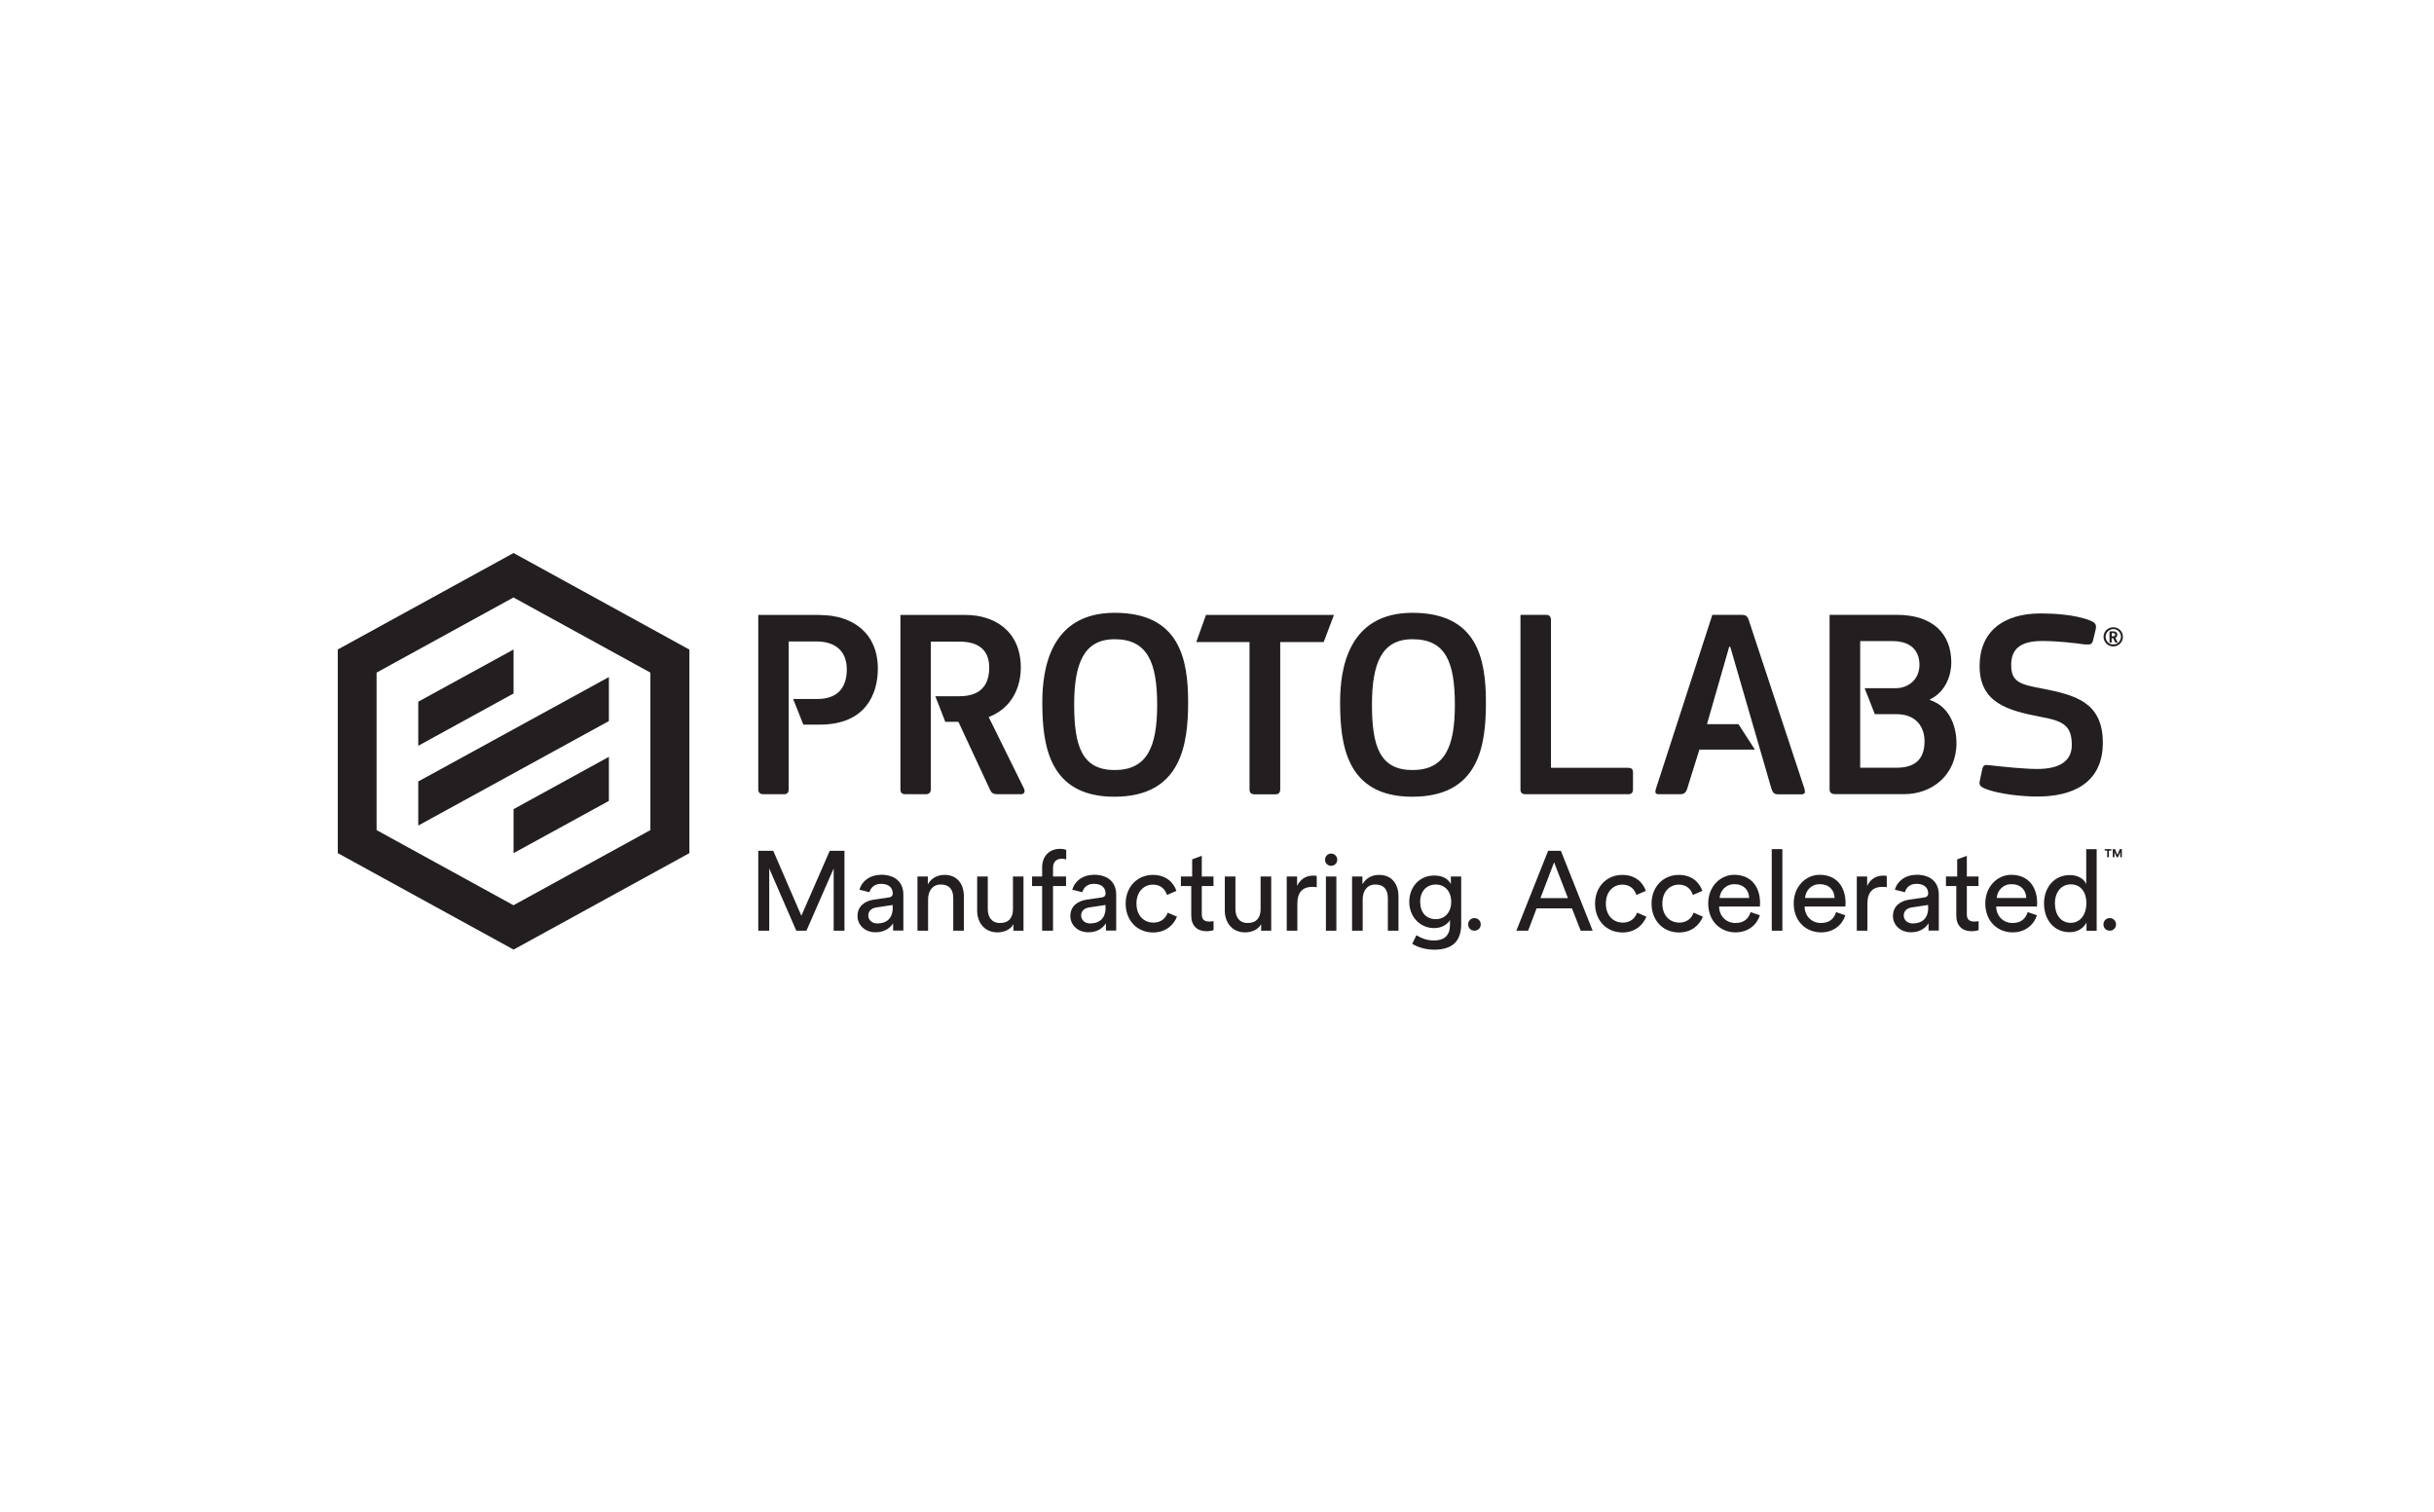 <svg viewBox="0 0 272.75 169.41" xmlns="http://www.w3.org/2000/svg" data-sanitized-data-name="Layer 1" data-name="Layer 1" id="Layer_1">
  <defs>
    <style>
      .cls-1 {
        fill: #231f20;
        stroke-width: 0px;
      }
    </style>
  </defs>
  <path d="M93.42,104.29v-6.97l-3.05,6.97h-1.14l-3.03-6.97v6.97h-1.23v-8.95h1.68l3.15,7.28,3.18-7.28h1.65v8.95h-1.22ZM104,104.29h-1.19v-6.07h1.16v.87c.44-.76,1.16-1.05,1.87-1.05,1.45,0,2.17,1.05,2.17,2.4v3.85h-1.19v-3.65c0-.84-.35-1.52-1.41-1.52-.93,0-1.41.74-1.41,1.66v3.51ZM118,99.29v5h-1.22v-5h-1.13v-1.07h1.13v-1.02c0-1.35.9-2.08,1.99-2.08.4,0,.66.09.71.13v1.06c-.06-.02-.21-.08-.52-.08-.41,0-.96.2-.96,1.03v.96h1.46v1.07h-1.46ZM134.67,98.22h1.31v1.07h-1.31v3.15c0,.55.23.83.85.83.16,0,.31-.02.47-.05v1.01c-.1.04-.4.12-.81.12-1.03,0-1.69-.63-1.69-1.73v-3.33h-1.16v-1.07h1.26v-1.92l1.08-.4v2.32ZM139.52,104.48c-1.41,0-2.27-1.06-2.27-2.44v-3.82h1.19v3.65c0,.83.38,1.56,1.38,1.56s1.44-.63,1.44-1.55v-3.66h1.19v6.07h-1.13v-.73c-.33.63-1.09.92-1.8.92ZM111.77,104.48c-1.41,0-2.27-1.06-2.27-2.44v-3.82h1.19v3.65c0,.83.38,1.56,1.38,1.56s1.44-.63,1.44-1.55v-3.66h1.18v6.07h-1.13v-.73c-.32.63-1.08.92-1.79.92ZM147.57,99.42c-.18-.03-.35-.04-.52-.04-1,0-1.67.53-1.67,1.87v3.04h-1.19v-6.07h1.16v1.06c.44-.93,1.2-1.16,1.81-1.16.17,0,.33.02.39.04v1.26h.01ZM149.16,95.65c.39,0,.69.31.69.69s-.3.68-.69.68-.68-.3-.68-.68.3-.69.68-.69ZM148.58,104.29v-6.07h1.17v6.07h-1.17ZM152.7,104.29h-1.19v-6.07h1.16v.87c.44-.76,1.16-1.05,1.87-1.05,1.45,0,2.17,1.05,2.17,2.4v3.85h-1.19v-3.65c0-.84-.35-1.52-1.41-1.52-.93,0-1.41.74-1.41,1.66v3.51ZM165.22,102.88c.4,0,.71.31.71.71s-.31.7-.71.7-.7-.3-.7-.7.3-.71.7-.71ZM176.15,101.79h-3.96l-.95,2.5h-1.32l3.56-8.95h1.43l3.56,8.95h-1.34l-.98-2.5h0ZM172.62,100.64h3.08l-1.55-4.01-1.53,4.01ZM198.54,104.29v-9.14h1.19v9.14h-1.19ZM206.79,102.56c-.34,1.07-1.31,1.92-2.73,1.92-1.63,0-3.06-1.19-3.06-3.25,0-1.91,1.38-3.2,2.9-3.2,1.87,0,2.91,1.29,2.91,3.18,0,.15-.01.3-.02.38h-4.57c.02,1.09.81,1.84,1.83,1.84s1.48-.54,1.7-1.22l1.03.35h0ZM205.58,100.63c-.02-.87-.59-1.55-1.66-1.55-1,0-1.6.77-1.65,1.55h3.32ZM197.21,102.56c-.34,1.07-1.31,1.92-2.73,1.92-1.63,0-3.06-1.19-3.06-3.25,0-1.91,1.38-3.2,2.9-3.2,1.87,0,2.91,1.29,2.91,3.18,0,.15-.01.3-.02.38h-4.57c.02,1.09.81,1.84,1.83,1.84s1.48-.54,1.7-1.22l1.03.35h0ZM196.01,100.63c-.02-.87-.59-1.55-1.66-1.55-1,0-1.6.77-1.65,1.55h3.32ZM211.45,99.42c-.18-.03-.35-.04-.52-.04-1,0-1.67.53-1.67,1.87v3.04h-1.19v-6.07h1.16v1.06c.44-.93,1.2-1.16,1.81-1.16.17,0,.33.02.39.04v1.26h.01ZM228.26,102.56c-.34,1.07-1.31,1.92-2.73,1.92-1.63,0-3.06-1.19-3.06-3.25,0-1.91,1.38-3.2,2.9-3.2,1.87,0,2.91,1.29,2.91,3.18,0,.15-.01.3-.02.38h-4.57c.02,1.09.81,1.84,1.83,1.84s1.48-.54,1.7-1.22l1.03.35h0ZM227.06,100.63c-.02-.87-.59-1.55-1.66-1.55-1,0-1.6.77-1.65,1.55h3.32ZM233.81,103.37c-.29.58-.93,1.09-1.88,1.09-1.78,0-2.88-1.41-2.88-3.22s1.16-3.18,2.88-3.18c1.07,0,1.65.53,1.85,1.02v-3.92h1.17v9.14h-1.14v-.92ZM232.05,103.41c1.08,0,1.75-.95,1.75-2.2s-.65-2.11-1.74-2.11-1.79.88-1.79,2.13.64,2.18,1.78,2.18h0ZM236.41,102.88c.4,0,.71.31.71.71s-.31.7-.71.7-.7-.3-.7-.7.3-.71.7-.71ZM236.32,95.32v.74h-.19v-.74h-.28v-.17h.75v.17h-.28ZM237.59,96.06v-.58l-.25.58h-.15l-.25-.57v.57h-.19v-.91h.25l.27.64.27-.64h.23v.91h-.18Z" class="cls-1"></path>
  <path d="M220.4,98.22h1.31v1.07h-1.31v3.15c0,.55.23.83.85.83.16,0,.31-.02.47-.05v1.01c-.1.04-.4.12-.81.12-1.03,0-1.69-.63-1.69-1.73v-3.33h-1.16v-1.07h1.26v-1.92l1.08-.4v2.32ZM162.58,98.22v.85c-.3-.6-.93-.96-1.87-.96-1.67,0-2.79,1.31-2.79,2.95s1.17,2.94,2.79,2.94c.85,0,1.47-.4,1.79-.91l-.02.15v.44c0,1.12-.63,1.71-1.77,1.71-.76,0-1.38-.22-1.99-.59l-.47.96c.72.44,1.57.66,2.49.66,1,0,1.79-.25,2.29-.75.46-.46.71-1.17.71-2.1v-5.35h-1.17ZM160.89,103c-1.07,0-1.75-.76-1.75-1.94s.71-1.94,1.75-1.94,1.73.77,1.73,1.94-.71,1.94-1.73,1.94Z" class="cls-1"></path>
  <path d="M98.7,98.03c-1.19,0-2.12.68-2.39,1.67l1.12.28c.16-.55.59-.94,1.3-.94.92,0,1.31.49,1.31,1.08,0,.21-.1.41-.47.45l-1.64.24c-1.05.15-1.84.76-1.84,1.84,0,.96.79,1.82,2.03,1.82,1.09,0,1.69-.58,1.96-1.01v.82h1.15v-4.04c0-1.18-.71-2.22-2.53-2.22ZM100.04,101.69c0,1.32-.78,1.79-1.75,1.79-.61,0-.99-.43-.99-.88,0-.54.38-.83.88-.91l1.85-.28v.28h0ZM122.55,98.03c-1.19,0-2.12.68-2.39,1.67l1.12.28c.16-.55.59-.94,1.3-.94.92,0,1.31.49,1.31,1.08,0,.21-.1.41-.47.45l-1.64.24c-1.05.15-1.84.76-1.84,1.84,0,.96.79,1.82,2.03,1.82,1.09,0,1.69-.58,1.96-1.01v.82h1.15v-4.04c0-1.18-.71-2.22-2.53-2.22ZM123.89,101.69c0,1.32-.78,1.79-1.75,1.79-.61,0-.99-.43-.99-.88,0-.54.38-.83.88-.91l1.85-.28v.28h0ZM214.73,98.03c-1.19,0-2.12.68-2.39,1.67l1.12.28c.16-.55.59-.94,1.3-.94.92,0,1.31.49,1.31,1.08,0,.21-.1.41-.47.45l-1.64.24c-1.05.15-1.84.76-1.84,1.84,0,.96.79,1.82,2.03,1.82,1.09,0,1.69-.58,1.96-1.01v.82h1.15v-4.04c0-1.18-.71-2.22-2.53-2.22h0ZM216.07,101.69c0,1.32-.78,1.79-1.75,1.79-.61,0-.99-.43-.99-.88,0-.54.38-.83.88-.91l1.85-.28v.28h0Z" class="cls-1"></path>
  <path d="M129.21,103.38c-.99,0-1.86-.75-1.86-2.13s.88-2.12,1.84-2.12,1.4.6,1.58,1.16l1.06-.46c-.3-.88-1.11-1.79-2.64-1.79-1.73,0-3.05,1.32-3.05,3.22s1.3,3.23,3.07,3.23c1.51,0,2.35-.93,2.68-1.77l-1.04-.45c-.17.47-.59,1.12-1.64,1.12ZM181.81,103.38c-.99,0-1.86-.75-1.86-2.13s.88-2.12,1.84-2.12,1.4.6,1.58,1.16l1.06-.46c-.3-.88-1.11-1.79-2.64-1.79-1.73,0-3.05,1.32-3.05,3.22s1.3,3.23,3.07,3.23c1.51,0,2.35-.93,2.68-1.77l-1.04-.45c-.17.47-.59,1.12-1.64,1.12h0ZM188.14,103.38c-.99,0-1.86-.75-1.86-2.13s.88-2.12,1.84-2.12,1.4.6,1.58,1.16l1.06-.46c-.3-.88-1.11-1.79-2.64-1.79-1.73,0-3.05,1.32-3.05,3.22s1.3,3.23,3.07,3.23c1.51,0,2.35-.93,2.68-1.77l-1.04-.45c-.17.47-.59,1.12-1.64,1.12h0Z" class="cls-1"></path>
  <path d="M236.81,72.44c-.59,0-1.08-.47-1.09-1.07,0,0,0,0,0-.01,0-.6.49-1.07,1.09-1.07s1.08.47,1.08,1.07-.49,1.08-1.08,1.08ZM236.81,70.5c-.48,0-.86.39-.86.86s.39.86.86.86.86-.39.86-.87-.39-.86-.86-.86ZM237.29,71.95s.01.05-.02.05h-.2s-.05-.01-.06-.04c-.07-.15-.14-.3-.22-.45h-.16v.45s-.01.05-.04.05h-.16s-.04-.02-.04-.05v-1.17s.02-.04.06-.04h.41c.2,0,.4.11.4.37,0,.14-.06.29-.22.36l.25.48ZM236.82,70.94h-.18v.36h.18c.09,0,.2-.02.2-.18,0-.13-.09-.17-.2-.17ZM148.34,71.95h-4.88v16.48c0,.34-.12.58-.55.58h-2.3c-.43,0-.59-.18-.59-.58v-16.48h-5.97l1.09-3.04h14.34l-1.15,3.04h0Z" class="cls-1"></path>
  <path d="M124.88,89.28c-7.41,0-8.08-5.9-8.08-10.59,0-3.66.85-10.02,8.11-10.02s8.23,5.17,8.23,10.02c0,4.69-.75,10.59-8.26,10.59ZM124.91,71.63c-3.45,0-4.54,2.69-4.54,7.36s.91,7.3,4.54,7.3,4.76-2.6,4.76-7.3-1.06-7.36-4.76-7.36ZM158.25,89.28c-7.41,0-8.08-5.9-8.08-10.59,0-3.66.85-10.02,8.11-10.02s8.23,5.17,8.23,10.02-.75,10.59-8.26,10.59ZM158.28,71.63c-3.45,0-4.54,2.69-4.54,7.36s.91,7.3,4.54,7.3,4.75-2.6,4.75-7.3c0-4.84-1.05-7.36-4.75-7.36ZM173.78,86.04h8.66c.36,0,.55.12.55.51v1.9c0,.36-.15.55-.57.55h-11.44c-.45,0-.6-.18-.6-.55v-19.55h2.85c.39,0,.57.18.57.61v16.52h0Z" class="cls-1"></path>
  <path d="M202.23,88.46l-6.25-18.92c-.12-.4-.25-.64-.82-.64h-3.28l-6.32,19.49c-.15.45-.03.61.33.61h2.37c.42,0,.67-.15.81-.64l1.36-4.36h6.22l-1.84-2.85h-3.53l2.49-8.67h.12l4.61,15.89c.15.42.27.64.75.64h2.67c.33-.01.39-.22.3-.55h0Z" class="cls-1"></path>
  <path d="M216.27,78.45l-.03-.06c1.97-.94,2.42-3,2.42-4.15,0-3.21-2.06-5.34-6.09-5.34h-7.55v19.52c0,.36.15.57.67.57h7.7c3.12,0,5.85-2.15,5.85-5.73,0-1.51-.55-4-2.97-4.82h0ZM212.54,86.03h-4.09v-14.19h3.61c2.12,0,3.03,1.12,3.03,2.67s-1.15,2.61-2.7,2.61h-3.44l1.14,2.91h2.44c2.18,0,3.13,1.42,3.13,3.03,0,1.61-.67,2.97-3.13,2.97h0Z" class="cls-1"></path>
  <path d="M114.75,88.37l-3.96-8.02c2.63-1,3.6-3.39,3.6-5.54,0-4.18-3.06-5.9-6.17-5.9h-7.32v19.52c0,.39.15.57.6.57h2.24c.42,0,.57-.24.57-.6v-16.5h3.21c1.75,0,3.33.64,3.33,2.91,0,2.76-1.9,3.21-3.39,3.21h-2.65l1.12,2.87h1.47l3.54,7.6c.18.42.42.51.88.51h2.6c.33,0,.49-.27.33-.64h0Z" class="cls-1"></path>
  <path d="M91.87,68.91h-6.9v19.52c0,.39.18.57.6.57h2.27c.42,0,.54-.24.54-.57v-16.55h3.09c2.06,0,3.42,1,3.42,3.15,0,1.85-.88,3.3-3.3,3.3h-2.71l1.14,2.87h1.84c5.18,0,6.51-3.48,6.51-6.26,0-4.02-2.84-6.02-6.5-6.02h0Z" class="cls-1"></path>
  <path d="M222.46,88.38c-.69-.27-.69-.54-.6-.94l.27-1.24c.12-.51.3-.51.81-.45,1.57.18,3.96.42,5.35.42,2.57,0,3.87-.94,3.87-2.66,0-2.18-.88-2.72-3.59-3.2-3.57-.7-6.74-1.54-6.74-5.68,0-3.81,2.6-5.89,6.86-5.89,1.15,0,3.81.09,5.56.81.66.27.66.54.6.94l-.3,1.24c-.12.49-.3.51-.88.49-1.36-.18-3.05-.39-4.83-.39-2.57,0-3.47,1-3.47,2.69,0,1.9.97,2.18,3.59,2.66,3.47.7,6.68,1.45,6.68,6.04s-3.47,6.04-7.34,6.04c-1.52,0-4.26-.24-5.84-.88h0Z" class="cls-1"></path>
  <g>
    <path d="M57.55,106.41l-19.7-10.81v-22.82l19.7-10.81,19.7,10.82v22.81l-19.7,10.81ZM42.2,93.02l15.34,8.42,15.34-8.42v-17.65l-15.34-8.42-15.34,8.42v17.65Z" class="cls-1"></path>
    <path d="M68.23,75.87l-21.36,11.7v4.94l21.36-11.71v-4.93Z" class="cls-1"></path>
    <path d="M46.87,78.64v4.93l10.68-5.86v-4.93l-10.68,5.85Z" class="cls-1"></path>
    <path d="M68.23,89.74v-4.93l-10.68,5.86v4.93l10.68-5.85Z" class="cls-1"></path>
  </g>
</svg>